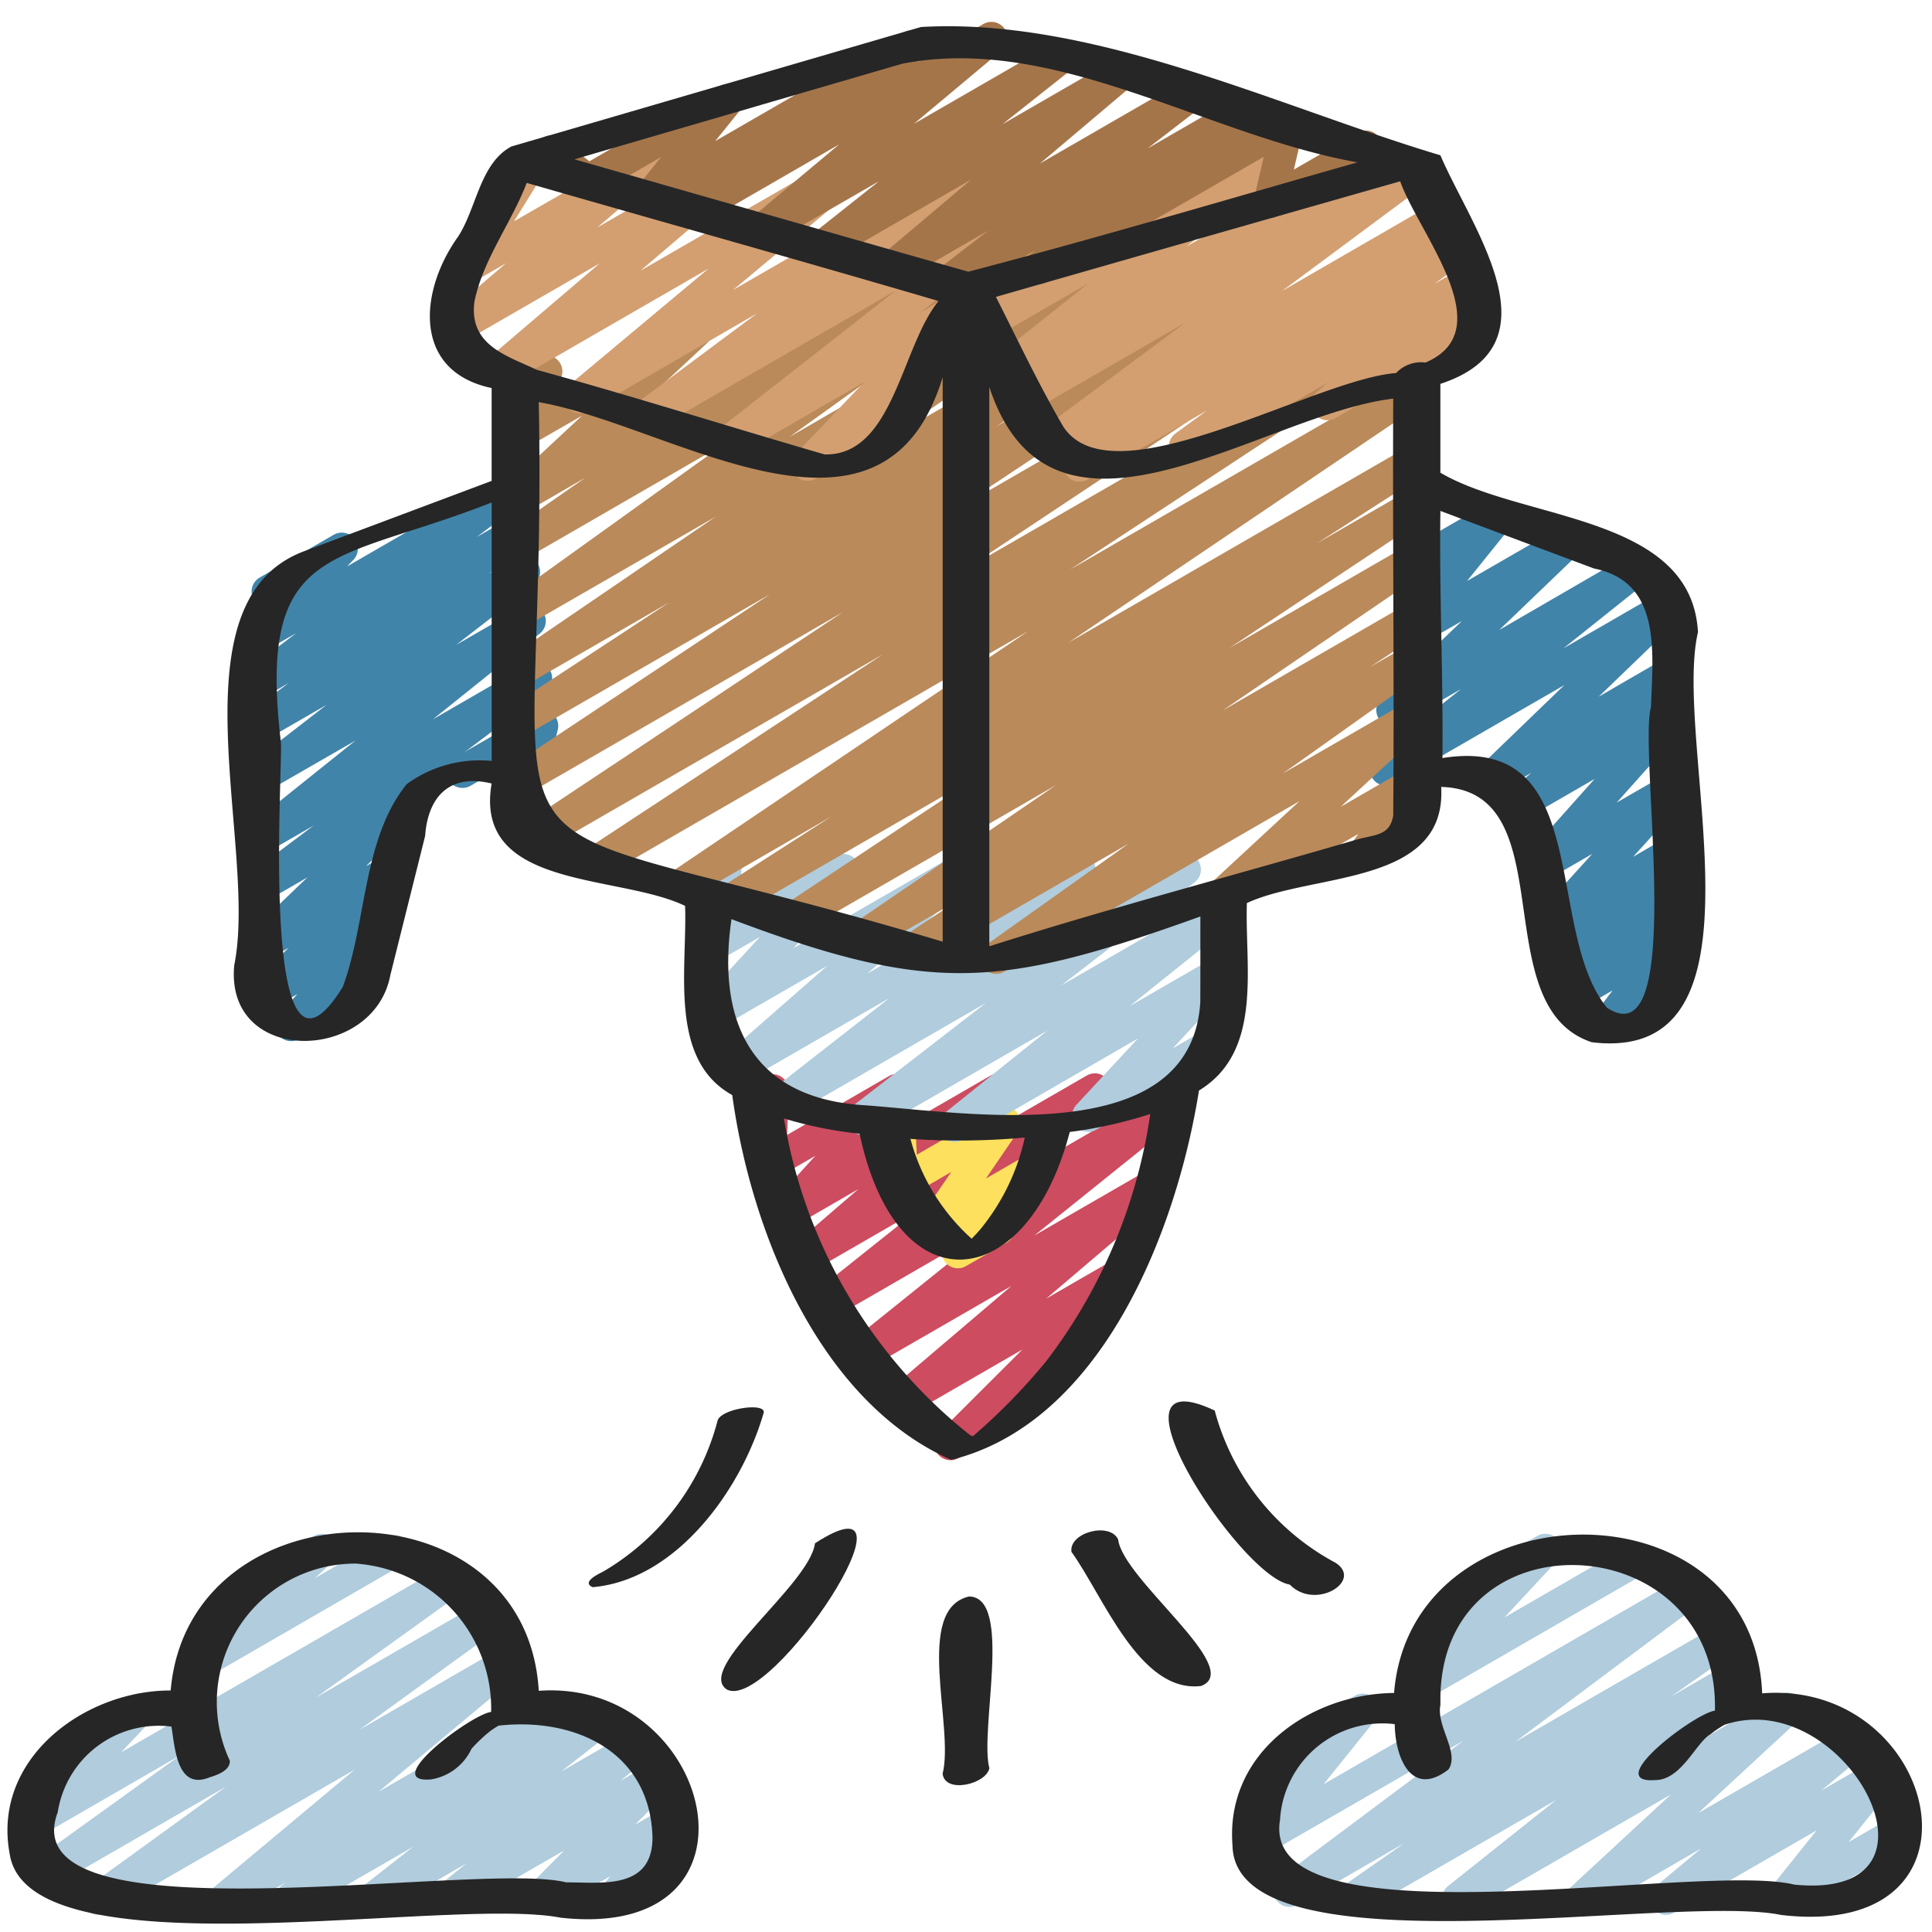 <?xml version="1.0" encoding="UTF-8"?> <svg xmlns="http://www.w3.org/2000/svg" id="icons" height="512" viewBox="0 0 60 60" width="512"><path d="m29.518 45.347a.5.5 0 0 1 -.354-.854l2.587-2.582-3.511 2.027a.5.5 0 0 1 -.574-.813l3.744-3.188-4.422 2.552a.5.5 0 0 1 -.563-.822l4.646-3.734-5.14 2.967a.5.5 0 0 1 -.561-.823l3.1-2.473-3.27 1.888a.5.5 0 0 1 -.577-.811l2.033-1.752-2.023 1.171a.5.5 0 0 1 -.64-.119.5.5 0 0 1 .02-.651l1.309-1.436-1.157.668a.5.5 0 0 1 -.75-.451l.053-1.483a.5.5 0 0 1 -.191-.929l.469-.27a.5.5 0 0 1 .75.45l-.049 1.365 3.162-1.825a.5.5 0 0 1 .62.77l-1.309 1.433 3.835-2.214a.5.5 0 0 1 .576.812l-2.031 1.752 4.453-2.572a.5.5 0 0 1 .561.824l-3.1 2.471 4.992-2.882a.5.5 0 0 1 .563.822l-4.646 3.735 3.538-2.042a.5.5 0 0 1 .574.814l-3.743 3.187 2.064-1.191a.5.5 0 0 1 .6.786l-2.877 2.876a.5.5 0 0 1 .182.928l-2.694 1.554a.492.492 0 0 1 -.249.065z" fill="#cd4c60"></path><path d="m29.75 39.388a.5.5 0 0 1 -.367-.841l.166-.178-.336.194a.5.5 0 0 1 -.663-.715l.993-1.451-1.279.739a.5.5 0 0 1 -.749-.407l-.055-1.081a.5.5 0 0 1 -.241-.932l.454-.262a.5.5 0 0 1 .749.407l.051 1 2.477-1.43a.5.5 0 0 1 .662.715l-.993 1.454 1.309-.755a.5.5 0 0 1 .616.773l-1.144 1.23a.381.381 0 0 1 .043.062.5.5 0 0 1 -.182.683l-1.261.727a.5.5 0 0 1 -.25.068z" fill="#fde05e"></path><path d="m14.36 24.47a.5.5 0 0 1 -.25-.933l2.476-1.429a.5.5 0 0 1 .737.547l-.139.593a.5.5 0 0 1 .035.884l-.469.27a.5.5 0 0 1 -.548-.031.5.5 0 0 1 -.189-.516l.071-.3-1.474.85a.5.5 0 0 1 -.25.065z" fill="#4184a9"></path><path d="m9.038 32.333a.5.5 0 0 1 -.371-.836l.568-.625-.838.483a.5.5 0 0 1 -.6-.792l1.167-1.129-.687.4a.5.5 0 0 1 -.6-.794l1.869-1.791-1.266.731a.5.5 0 0 1 -.551-.832l2.008-1.507-1.457.84a.5.5 0 0 1 -.563-.822l3.32-2.659-2.757 1.588a.5.5 0 0 1 -.556-.828l2.413-1.867-1.857 1.071a.5.5 0 0 1 -.549-.834l1.235-.919-.686.4a.5.5 0 0 1 -.551-.832l1.471-1.118-.924.533a.5.5 0 0 1 -.612-.777l.533-.56a.5.5 0 0 1 -.134-.919l2.3-1.33a.5.5 0 0 1 .612.778l-.2.207 4.952-2.859a.5.5 0 0 1 .551.832l-1.471 1.111 1.072-.619a.5.5 0 0 1 .549.834l-1.236.92.833-.481a.5.5 0 0 1 .556.828l-2.414 1.868 2.033-1.173a.5.5 0 0 1 .563.823l-3.319 2.662 2.96-1.709a.5.5 0 0 1 .55.832l-3.807 2.859a.518.518 0 0 1 .131.121.5.5 0 0 1 -.055.662l-1.858 1.796.611-.352a.5.5 0 0 1 .6.792l-1.165 1.128.1-.059a.5.5 0 0 1 .62.769l-.754.83a.5.5 0 0 1 .218.932l-2.307 1.326a.494.494 0 0 1 -.25.067z" fill="#4184a9"></path><path d="m49.843 32.4a.5.5 0 0 1 -.4-.8l.636-.84-1.048.6a.5.5 0 0 1 -.6-.788l.437-.433-.14.081a.5.5 0 0 1 -.595-.8l.437-.416-.127.073a.5.5 0 0 1 -.62-.768l1.625-1.79-1.437.83a.5.5 0 0 1 -.623-.766l2.135-2.393-2.046 1.182a.5.5 0 0 1 -.576-.813l.661-.559-.954.551a.5.5 0 0 1 -.6-.793l2.574-2.482-5.294 3.056a.5.5 0 0 1 -.562-.823l2.646-2.109-1.872 1.079a.5.5 0 0 1 -.6-.793l2.5-2.4-1.649.951a.5.5 0 0 1 -.64-.746l1.389-1.727-.512.3a.5.5 0 0 1 -.736-.549l.424-1.772a.486.486 0 0 1 -.117-.137.5.5 0 0 1 .182-.683l.338-.195a.5.5 0 0 1 .736.548l-.32 1.341 1.82-1.05a.5.5 0 0 1 .63.107.5.5 0 0 1 .01.639l-1.393 1.73 2.9-1.673a.5.5 0 0 1 .6.793l-2.5 2.4 4.076-2.363a.5.5 0 0 1 .561.823l-2.642 2.11 3.067-1.771a.5.5 0 0 1 .6.793l-2.573 2.48 2.072-1.2a.5.5 0 0 1 .575.813l-.663.569.088-.051a.5.5 0 0 1 .623.766l-2.135 2.391 1.512-.872a.5.5 0 0 1 .62.768l-1.625 1.79 1-.58a.5.5 0 0 1 .594.795l-.483.459a.5.5 0 0 1 .49.836l-.483.479a.5.5 0 0 1 .53.784l-.641.848a.5.5 0 0 1 .443.894l-2.077 1.2a.489.489 0 0 1 -.248.076z" fill="#4184a9"></path><path d="m29.641 35.464a.5.5 0 0 1 -.313-.891l3.2-2.567-5.5 3.176a.5.5 0 0 1 -.555-.828l4.149-3.208-6.018 3.473a.5.5 0 0 1 -.558-.826l3.58-2.8-4.608 2.66a.5.5 0 0 1 -.58-.808l3.251-2.848-3.389 1.955a.5.5 0 0 1 -.618-.771l1.923-2.087-1.325.764a.508.508 0 0 1 -.544-.027.5.5 0 0 1 -.2-.508l.321-1.534a.49.49 0 0 1 -.265-.221.5.5 0 0 1 .183-.683l.5-.289a.5.5 0 0 1 .543.029.5.5 0 0 1 .2.507l-.272 1.3 3.2-1.844a.5.5 0 0 1 .618.771l-1.923 2.086 4.959-2.862a.5.5 0 0 1 .579.809l-3.249 2.847 6.346-3.663a.5.5 0 0 1 .559.826l-3.577 2.8 6.293-3.633a.5.5 0 0 1 .555.828l-4.149 3.208 4.763-2.749a.5.5 0 0 1 .562.824l-3.2 2.568 2.643-1.525a.5.5 0 0 1 .616.772l-1.921 2.063 1.084-.625a.5.5 0 1 1 .5.865l-3.962 2.287a.5.5 0 0 1 -.616-.772l1.915-2.063-5.45 3.15a.5.5 0 0 1 -.25.064z" fill="#b0ccdd"></path><path d="m30.928 30.244a.5.5 0 0 1 -.29-.907l4.41-3.135-6.5 3.753a.5.5 0 0 1 -.525-.85l1.7-1.125-2.679 1.546a.5.5 0 0 1 -.532-.845l6.286-4.3-7.863 4.539a.5.5 0 0 1 -.526-.849l6.064-4.031-7.488 4.323a.5.5 0 0 1 -.52-.853l3.341-2.145-4.406 2.55a.5.5 0 0 1 -.529-.847l11.063-7.468-13.129 7.58a.5.5 0 0 1 -.525-.851l9.146-6.012-10.726 6.189a.5.5 0 0 1 -.527-.849l10.007-6.648-9.9 5.713a.5.5 0 0 1 -.527-.85l8.163-5.42-7.636 4.408a.5.5 0 0 1 -.525-.85l5.026-3.3-4.5 2.6a.5.5 0 0 1 -.532-.846l6.477-4.419-5.946 3.432a.5.5 0 0 1 -.542-.839l6.762-4.856-6.22 3.593a.5.5 0 0 1 -.536-.843l2.438-1.7-1.9 1.1a.5.5 0 0 1 -.591-.8l2.385-2.224-1.796 1.035a.5.5 0 0 1 -.7-.646l.348-.735a.5.5 0 0 1 -.146-.922l.936-.54a.5.5 0 0 1 .7.646l-.251.531 4.21-2.431a.5.5 0 0 1 .591.8l-2.386 2.225 8.236-4.755a.5.5 0 0 1 .536.843l-2.438 1.7 4.835-2.791a.5.5 0 0 1 .542.839l-6.768 4.858 8.715-5.034a.5.5 0 0 1 .532.846l-6.472 4.417 8.111-4.684a.5.5 0 0 1 .525.851l-5.021 3.3 6.332-3.661a.5.5 0 0 1 .526.849l-8.173 5.427 9.85-5.687a.5.5 0 0 1 .526.849l-10 6.643 11.874-6.852a.5.5 0 0 1 .524.851l-9.145 6.012 10.491-6.056a.5.5 0 0 1 .53.846l-11.067 7.476 10.537-6.083a.5.5 0 0 1 .52.854l-3.348 2.149 2.828-1.633a.5.5 0 0 1 .526.849l-6.062 4.029 5.536-3.195a.5.5 0 0 1 .532.845l-6.283 4.293 5.751-3.32a.5.5 0 0 1 .525.85l-1.7 1.121 1.174-.677a.5.5 0 0 1 .54.84l-4.413 3.137 3.873-2.236a.5.5 0 0 1 .59.8l-2.672 2.474 2.082-1.2a.5.5 0 0 1 .654.726l-.373.519a.5.5 0 0 1 .166.926l-1.537.887a.5.5 0 0 1 -.654-.726l.209-.288-3.91 2.256a.5.5 0 0 1 -.589-.8l2.671-2.474-9.178 5.3a.494.494 0 0 1 -.25.063z" fill="#ba8a5a"></path><path d="m33.526 14.959a.5.5 0 0 1 -.282-.912l.6-.409-1.026.591a.5.5 0 0 1 -.547-.833l4.559-3.388-4.808 2.776a.5.5 0 0 1 -.535-.845l.35-.24-.29.167a.5.5 0 0 1 -.562-.824l2.815-2.242-2.96 1.708a.5.5 0 0 1 -.551-.832l.233-.177-.157.091a.5.5 0 1 1 -.5-.865l7.172-4.14a.5.5 0 0 1 .552.832l-.227.171 1.741-1a.5.5 0 0 1 .561.824l-2.813 2.24 5.31-3.066a.5.5 0 0 1 .534.845l-.358.247 1.493-.862a.5.5 0 0 1 .548.834l-4.56 3.386 4.712-2.724a.5.5 0 0 1 .533.844l-.6.411.515-.3a.5.5 0 0 1 .544.835l-.973.713.907-.523a.5.5 0 0 1 .575.812l-.344.294.021-.011a.5.5 0 1 1 .5.865l-4.732 2.732a.5.5 0 0 1 -.576-.812l.345-.294-4.2 2.424a.5.5 0 0 1 -.545-.836l.977-.715-3.7 2.137a.494.494 0 0 1 -.251.071z" fill="#d39f71"></path><path d="m25.083 14.932a.5.5 0 0 1 -.362-.846l2.121-2.222-3.942 2.277a.5.5 0 0 1 -.558-.827l5.494-4.3-7.536 4.354a.5.5 0 0 1 -.549-.834l3.758-2.8-5.245 3.028a.5.5 0 0 1 -.571-.817l4.307-3.6-6.318 3.647a.5.5 0 0 1 -.575-.812l3.516-3-4.268 2.463a.5.5 0 0 1 -.575-.813l1.934-1.654-.972.561a.494.494 0 0 1 -.609-.085.5.5 0 0 1 -.067-.611l1.405-2.266a.511.511 0 0 1 -.071-.095.5.5 0 0 1 .183-.683l.685-.4a.491.491 0 0 1 .608.085.5.5 0 0 1 .067.611l-.979 1.579 3.948-2.272a.5.5 0 0 1 .575.812l-1.937 1.652 4.281-2.47a.5.5 0 0 1 .574.812l-3.513 3 6.613-3.817a.5.5 0 0 1 .571.816l-4.309 3.6 7.657-4.42a.5.5 0 0 1 .549.834l-3.757 2.8 6.3-3.634a.5.5 0 0 1 .557.826l-5.5 4.3.788-.454a.5.5 0 0 1 .612.778l-2.129 2.23a.5.5 0 0 1 .446.892l-2.956 1.707a.493.493 0 0 1 -.251.068z" fill="#d39f71"></path><path d="m29.391 9.3a.5.5 0 0 1 -.306-.9l1.607-1.24-2.743 1.584a.5.5 0 0 1 -.573-.814l2.787-2.355-4.406 2.543a.5.5 0 0 1 -.56-.824l2.1-1.665-3.397 1.959a.5.5 0 0 1 -.57-.817l2.728-2.284-4.306 2.487a.5.5 0 0 1 -.55-.833l.119-.089-.926.534a.5.5 0 0 1 -.64-.746l.774-.96-2.022 1.167a.506.506 0 0 1 -.562-.042l-.872-.7-.38.219a.5.5 0 1 1 -.5-.865l.676-.391a.5.5 0 0 1 .562.042l.871.7 4.046-2.336a.5.5 0 0 1 .64.746l-.774.96 5.839-3.37a.5.5 0 0 1 .55.833l-.12.089 2.057-1.186a.5.5 0 0 1 .57.817l-2.73 2.285 4.295-2.479a.5.5 0 0 1 .56.824l-2.1 1.663 3.379-1.95a.5.5 0 0 1 .572.815l-2.786 2.355 4.391-2.535a.5.5 0 0 1 .556.829l-1.605 1.239 2.733-1.578a.5.5 0 0 1 .554.83l-.2.156 1.016-.587a.5.5 0 0 1 .737.545l-.3 1.292 1.966-1.135a.5.5 0 1 1 .5.865l-2.964 1.711a.5.5 0 0 1 -.738-.545l.3-1.292-6.738 3.89a.5.5 0 0 1 -.554-.83l.2-.156-2.513 1.453a.5.5 0 0 1 -.25.072z" fill="#a5754a"></path><path d="m3.067 59.47a.5.5 0 0 1 -.294-.906l4.255-3.084-5.383 3.108a.5.5 0 0 1 -.542-.839l4.514-3.249-4.312 2.492a.5.5 0 0 1 -.614-.775l1.186-1.258a.5.5 0 0 1 -.358-.244.5.5 0 0 1 .183-.683l2.373-1.37a.5.5 0 0 1 .614.776l-.926.981 10.014-5.781a.5.5 0 0 1 .542.839l-4.511 3.244 5.063-2.921a.5.5 0 0 1 .544.838l-4.257 3.086 4.369-2.524a.5.5 0 0 1 .571.817l-4.345 3.63 5.256-3.034a.5.5 0 0 1 .542.838l-.169.122 1.043-.6a.5.5 0 0 1 .558.826l-1.558 1.221 2.15-1.241a.5.5 0 0 1 .564.823l-.883.71 1.007-.581a.5.5 0 0 1 .6.785l-1.143 1.153.964-.557a.5.5 0 0 1 .644.742l-.521.664a.5.5 0 0 1 .142.92l-1.663.961a.5.5 0 0 1 -.644-.741l.305-.388-1.958 1.13a.5.5 0 0 1 -.605-.784l1.143-1.153-3.357 1.937a.5.5 0 0 1 -.564-.822l.881-.709-2.653 1.531a.5.5 0 0 1 -.559-.826l1.561-1.224-3.554 2.05a.5.5 0 0 1 -.542-.838l.168-.121-1.662.959a.5.5 0 0 1 -.571-.816l4.344-3.63-7.702 4.446a.5.5 0 0 1 -.25.07z" fill="#b0ccdd"></path><path d="m6.226 52.143a.5.5 0 0 1 -.341-.867l1.215-1.131a.5.5 0 0 1 -.046-.889l2.683-1.55a.5.5 0 0 1 .591.8l-.542.5 2.177-1.256a.5.5 0 1 1 .5.865l-5.987 3.46a.5.5 0 0 1 -.25.068z" fill="#b0ccdd"></path><path d="m42.012 59.47a.5.5 0 0 1 -.286-.91l1.9-1.327-3.326 1.922a.5.5 0 0 1 -.55-.833l5.7-4.264-6.155 3.553a.5.5 0 0 1 -.64-.746l1.61-2-.065.035a.5.5 0 0 1 -.5-.865l2.375-1.371a.5.5 0 0 1 .64.746l-1.609 2 11.094-6.41a.5.5 0 0 1 .55.833l-5.7 4.267 6.213-3.587a.5.5 0 0 1 .536.842l-1.899 1.329 1.734-1a.5.5 0 0 1 .561.824l-3.364 2.679 4.426-2.555a.5.5 0 0 1 .59.8l-3.107 2.874 4.66-2.689a.5.5 0 0 1 .571.818l-1.415 1.176 1.667-.962a.5.5 0 0 1 .64.746l-1.453 1.813 1.3-.752a.5.5 0 1 1 .5.865l-3.604 2.079a.5.5 0 0 1 -.64-.745l1.452-1.812-4.431 2.557a.5.5 0 0 1 -.57-.817l1.418-1.18-3.46 2a.5.5 0 0 1 -.59-.8l3.106-2.874-6.363 3.671a.5.5 0 0 1 -.561-.824l3.365-2.68-6.07 3.5a.5.5 0 0 1 -.25.074z" fill="#b0ccdd"></path><path d="m44.081 52.834a.5.5 0 0 1 -.366-.841l1.685-1.815a.5.5 0 0 1 -.36-.92l2.7-1.558a.5.5 0 0 1 .616.774l-1.636 1.759 3.912-2.258a.5.5 0 0 1 .5.865l-6.8 3.927a.489.489 0 0 1 -.251.067z" fill="#b0ccdd"></path><g fill="#262626"><path d="m9.428 17.125c-4.152 1.575-1.408 9.189-2.153 12.848-.3 3.136 4.338 3.034 4.847.311q.54-2.161 1.081-4.324c.087-1.22.762-1.947 2.065-1.627-.567 3.3 3.931 2.8 6.008 3.8.07 1.963-.522 4.778 1.464 5.875.583 4.243 2.7 9.514 6.8 11.33 4.672-1.156 7-7.1 7.695-11.47 2-1.218 1.421-3.833 1.488-5.822 2.03-.946 6.215-.526 6.034-3.607 3.865.107 1.319 6.816 4.675 7.928 5.822.711 2.489-9.249 3.3-12.735-.2-3.661-5.453-3.451-8-4.952v-2.758c3.719-1.222.982-4.811 0-7.1-5.027-1.5-10.756-4.293-16.132-3.983l-12.72 3.711c-.972.522-1.077 1.905-1.648 2.791-1.222 1.7-1.428 4.191 1.036 4.71v2.884zm3.2 7.23c-1.372 1.707-1.232 4.267-1.982 6.292-2.582 4.192-1.882-6.371-1.92-7.575-.746-6.276 1.632-5.531 6.543-7.467v8.026a3.846 3.846 0 0 0 -2.642.724zm19.862 17.92a18.878 18.878 0 0 1 -2.279 2.331.343.343 0 0 0 -.081-.034 15.825 15.825 0 0 1 -5.783-9.837 12.737 12.737 0 0 0 2.349.474c1.153 5.435 5.2 5 6.526-.054a13.783 13.783 0 0 0 2.5-.559 16.511 16.511 0 0 1 -3.232 7.679zm-2.042-4.1c-.086.1-.18.2-.273.294a6.371 6.371 0 0 1 -1.9-3.1 22.493 22.493 0 0 0 3.55-.041 6.766 6.766 0 0 1 -1.377 2.846zm6.828-7.041c-.3 4.607-7.229 3.416-10.459 3.188-3.461-.22-4.567-2.572-4.1-5.777 6.228 2.35 8.372 2.142 14.562-.083-.002.889.002 1.78-.003 2.671zm12.224-13.48c2.113.421 1.828 2.605 1.773 4.3-.4 1.416 1.128 10.975-1.365 9.343-1.973-2.409-.385-8.515-5.112-7.755.027-2.567-.1-5.12-.063-7.675zm-6.232 7.676c-.111.634-.564.582-1.13.743-3.811 1.114-7.629 2.112-11.414 3.315v-17.37c1.952 5.925 8.462.839 12.544.362-.02 4.313.032 8.65 0 12.95zm1-14.071a1.065 1.065 0 0 0 -.911.326c-2.548.192-8.824 4.018-10.34 1.656-.76-1.3-1.406-2.676-2.088-4.021q6.275-1.8 12.555-3.589c.564 1.605 3.165 4.616.787 5.628zm-16.251-9.279c4.747-.932 9.464 2.232 14.141 3.062-4.078 1.158-7.966 2.319-12.086 3.396-4.08-1.154-8.154-2.327-12.233-3.49zm-13.281 7.38c.263-1.3 1.153-2.45 1.622-3.68 4.265 1.227 8.533 2.42 12.791 3.669-1.157 1.4-1.4 4.81-3.538 4.764-3-.869-5.907-1.795-8.937-2.626-.883-.426-2.13-.748-1.938-2.127zm2.053 3.14c4.1.73 10.633 5.307 12.487-.787v17.531c-15.751-4.714-12.231-.426-12.544-16.758z"></path><path d="m5.3 52.5c-2.673-.008-5.552 2.118-5 5.069.563 3.8 13.615 1.309 17.1 1.985 6.775.762 4.755-7.439-.668-7.044-.392-6.628-10.874-6.497-11.432-.01zm5.818-3.935a4.51 4.51 0 0 1 4.135 4.6c-.632.081-3.5 2.241-1.858 2.095a1.684 1.684 0 0 0 1.248-.95 4.771 4.771 0 0 1 .637-.593l-.022.022a1.827 1.827 0 0 1 .229-.148c2.348-.262 4.7.792 4.777 3.467 0 1.638-1.564 1.4-2.682 1.4-2.782-.687-17.328 1.913-15.788-2.182a3.17 3.17 0 0 1 3.531-2.655c.11.679.175 1.979 1.175 1.579.241-.074.66-.217.636-.523a4.3 4.3 0 0 1 3.983-6.117z"></path><path d="m54.726 52.588c-.274-6.679-10.914-6.462-11.432-.011-2.588.024-5.242 1.847-5.018 4.727.06 4.07 13.682 1.477 17.042 2.167 6.814.803 4.913-7.316-.592-6.883zm1 5.941c-2.958-.729-16.646 1.981-15.974-2.009a3.185 3.185 0 0 1 3.563-2.975c.01 1.033.511 2.3 1.667 1.409.36-.522-.389-1.345-.247-2.018-.155-6.015 8.666-5.594 8.523.19-.633.083-3.533 2.278-1.854 2.156.816 0 1.27-1.173 1.711-1.418a3.034 3.034 0 0 1 .444-.3c3.741-1.264 7.39 5.484 2.169 4.965z"></path><path d="m18.761 48.79a.414.414 0 0 0 -.065.037c.022-.011.042-.027.065-.037z"></path><path d="m23.716 43.878c.087-.336-1.332-.138-1.432.245a7.685 7.685 0 0 1 -3.523 4.667c.03-.012-.072.037-.08.047l.015-.01c-.159.076-.633.318-.289.464 2.608-.226 4.627-3.047 5.309-5.413z"></path><path d="m40.056 49.211c.8.82 2.3-.127 1.409-.684a7.577 7.577 0 0 1 -3.741-4.721c-3.7-1.742.767 5.148 2.332 5.405z"></path><path d="m22.578 52.473c1.379.683 6.358-6.892 2.732-4.545-.16 1.286-3.748 3.891-2.732 4.545z"></path><path d="m34.724 47.806c-.267-.55-1.532-.212-1.449.388.987 1.366 2.112 4.4 4.027 4.166 1.373-.528-2.428-3.299-2.578-4.554z"></path><path d="m30.094 49.58c-1.724.4-.451 4.039-.82 5.506.076.632 1.354.321 1.452-.171-.313-1.175.743-5.315-.632-5.335z"></path></g></svg> 